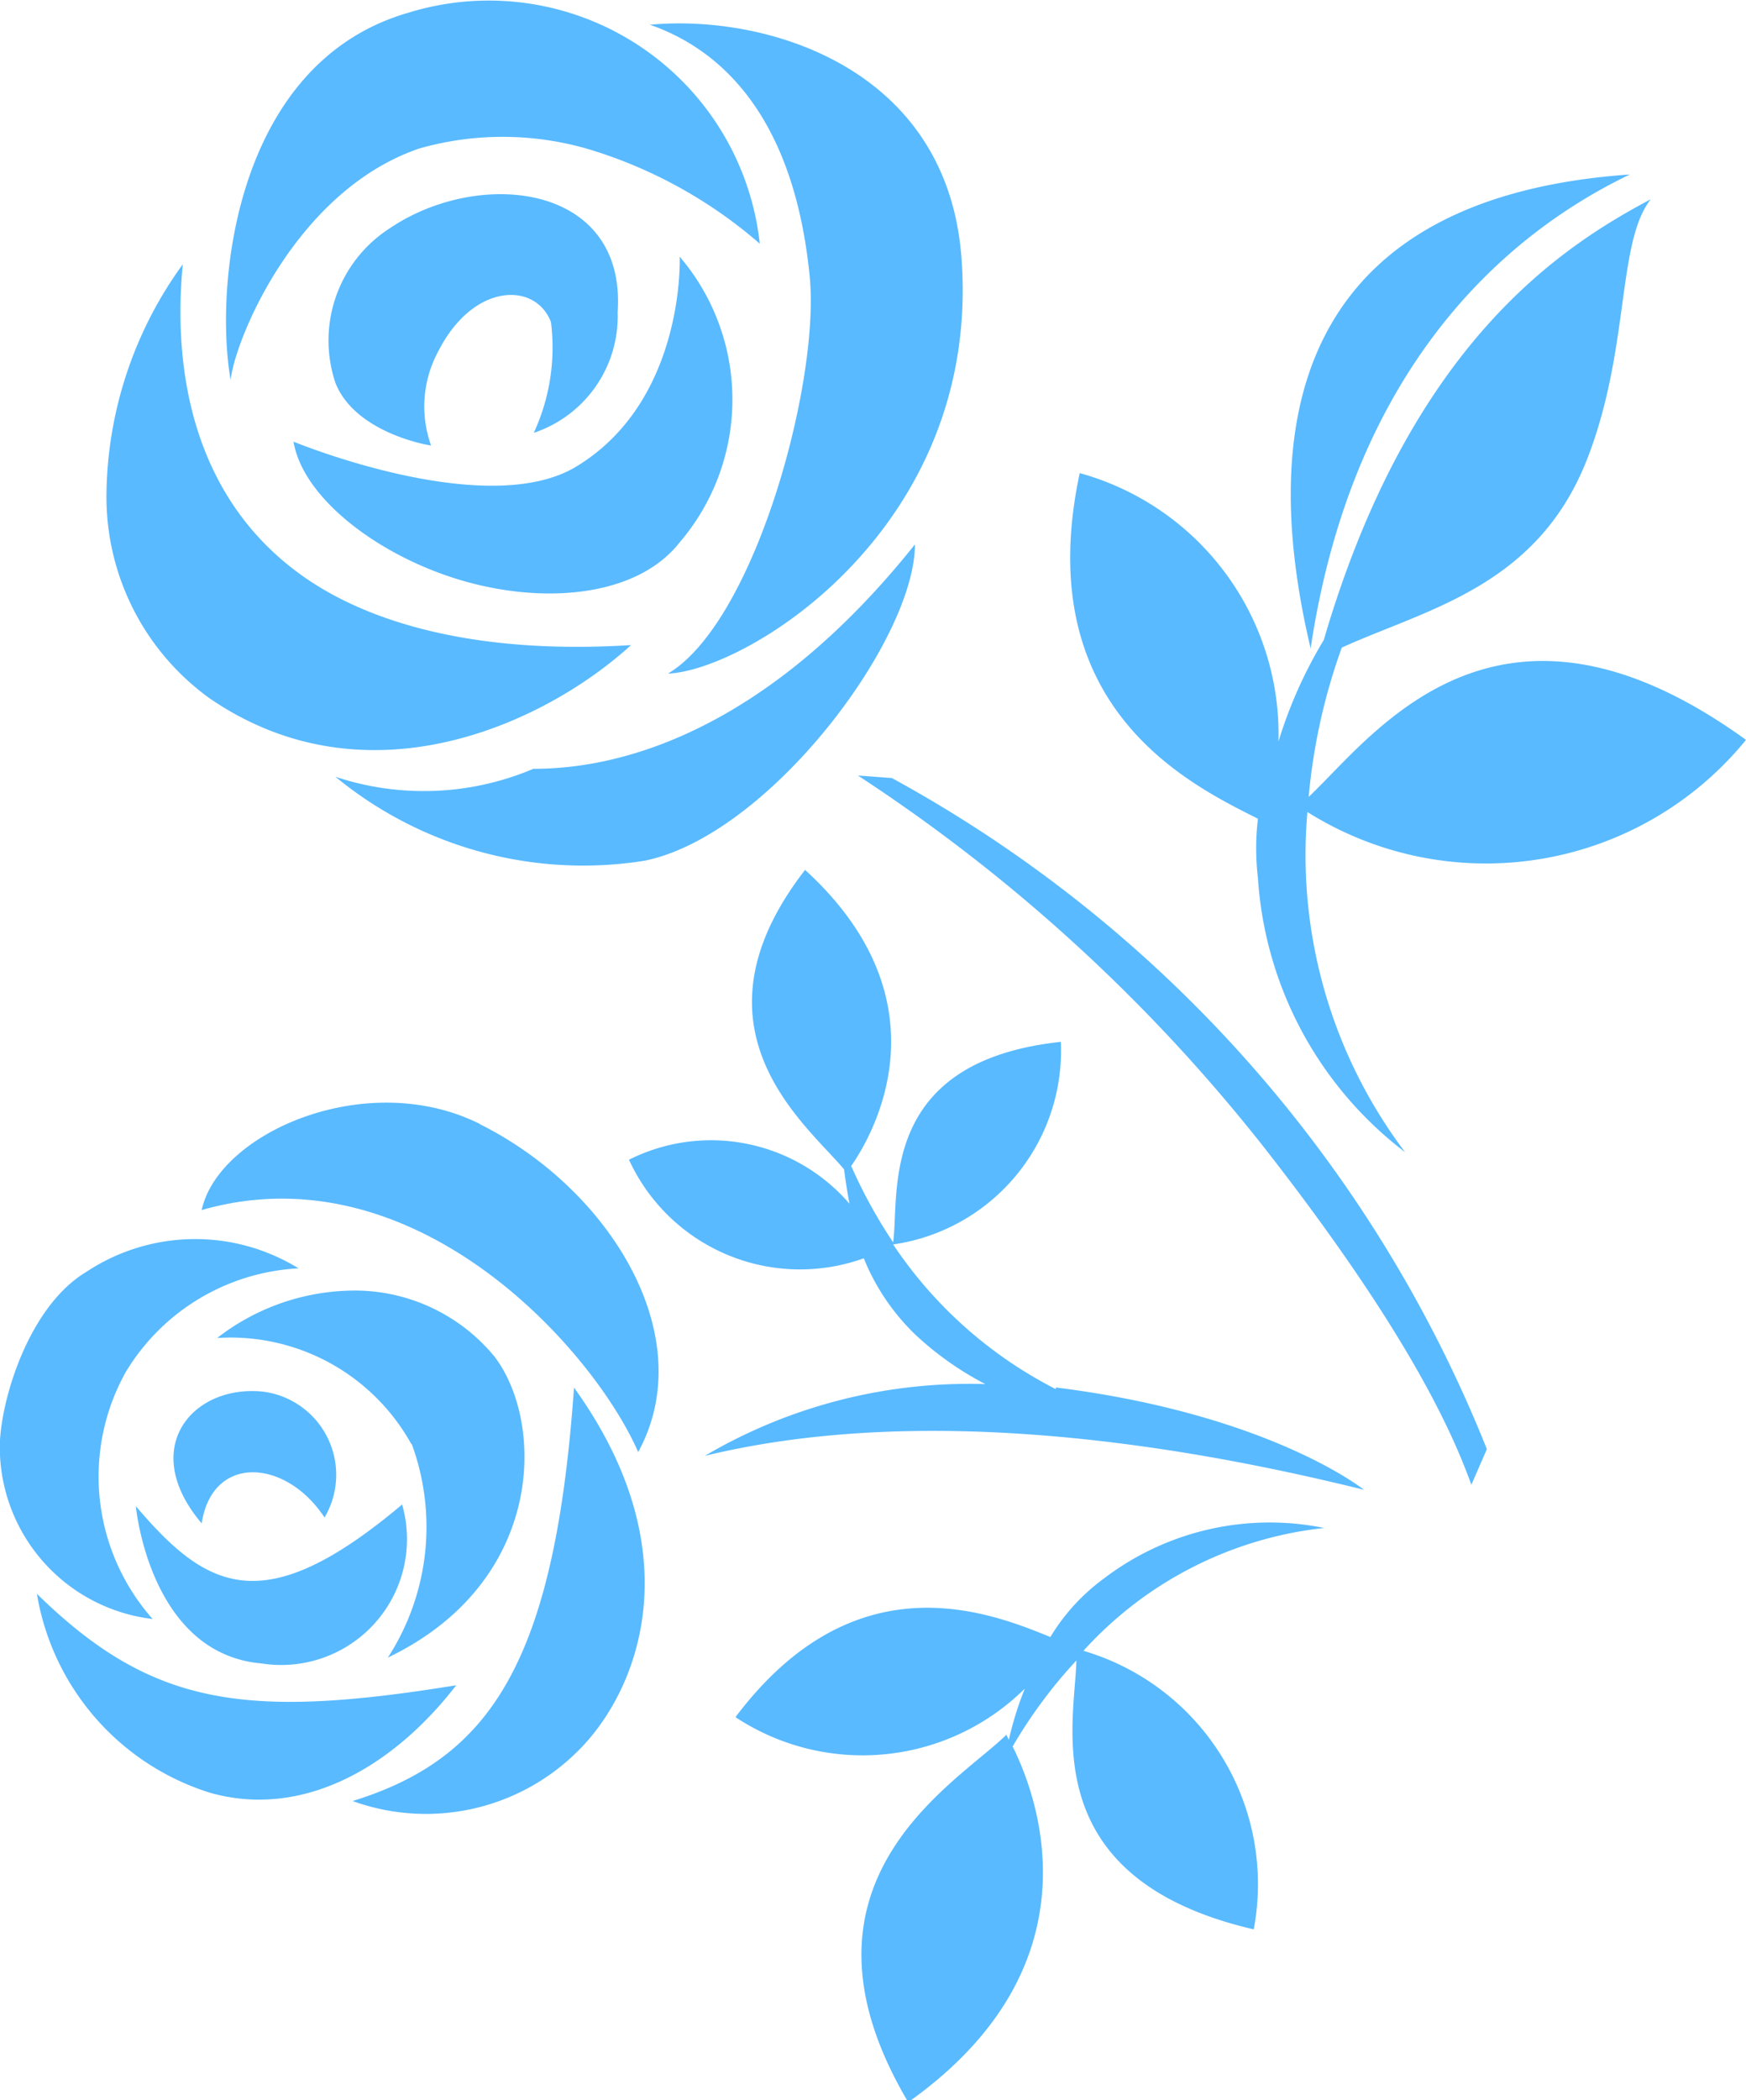 <svg xmlns="http://www.w3.org/2000/svg" width="41.64" height="50.07" viewBox="0 0 41.64 50.07"><defs><style>.cls-1{fill:#59baff;}</style></defs><g id="レイヤー_2" data-name="レイヤー 2"><g id="レイヤー_1-2" data-name="レイヤー 1"><path class="cls-1" d="M9.75.3a6.5,6.5,0,0,1,8.37,5.51,11.11,11.11,0,0,0-3.88-2.19A7.27,7.27,0,0,0,10,3.54c-2.93,1-4.39,4.53-4.5,5.52C5.11,6.82,5.59,1.49,9.75.3Zm4,10.82c2.6-1.58,2.46-5,2.46-5a5.24,5.24,0,0,1,0,6.81c-1,1.28-3.18,1.49-5.16.92S7.23,11.9,7,10.53C7,10.53,11.6,12.43,13.75,11.12Zm-3.3-2.74a2.76,2.76,0,0,0-.17,2.24c-.06,0-1.81-.3-2.28-1.49A3.18,3.18,0,0,1,9.3,5.44c2.13-1.44,5.64-1.07,5.43,2a2.93,2.93,0,0,1-2,2.88,4.85,4.85,0,0,0,.41-2.64C12.77,6.71,11.28,6.74,10.45,8.38Zm8.86-1.79c-.37-3.77-2.08-5.4-3.81-6,2.75-.26,7.09,1,7.43,5.56.48,6.41-5.09,9.83-7,9.91C18,14.83,19.56,9.11,19.31,6.59ZM5,16.65a5.92,5.92,0,0,1-2.46-4.94A9.49,9.49,0,0,1,4.36,6.3c-.23,2.35.16,5.4,2.69,7.31,1.66,1.26,4.35,2,8,1.77C13,17.25,8.76,19.23,5,16.65Zm3,1.87a6.69,6.69,0,0,0,4.72-.19c1.38,0,5.11-.35,9.1-5.35,0,2.28-3.48,6.93-6.44,7.54A9.3,9.3,0,0,1,8,18.52Zm3.44,8.28c3.11,1.55,5.28,5.07,3.78,7.82-1.07-2.45-5.32-7.23-10.41-5.77C5.21,27,8.76,25.45,11.45,26.8ZM9.59,35.87a3,3,0,0,1-3.35,3.79c-2.68-.23-3-3.75-3-3.75C4.94,37.91,6.29,38.65,9.59,35.87Zm-4.78.45C3.29,34.53,4.59,33,6.28,33.18a2,2,0,0,1,1.46,3C6.81,34.77,5.06,34.67,4.81,36.32Zm5-1.89A4.93,4.93,0,0,0,5.18,31.9a5.36,5.36,0,0,1,3.38-1.13,4.32,4.32,0,0,1,3.23,1.57C13,33.92,13,37.72,9.25,39.52A5.73,5.73,0,0,0,9.82,34.43Zm3.87-1.36c2.89,4,1.51,7.31.08,8.7a5.13,5.13,0,0,1-5.35,1.17C11.67,41.93,13.23,39.67,13.69,33.07ZM2.05,30.33a4.7,4.7,0,0,1,5.07-.09A5.12,5.12,0,0,0,3,32.71a5.12,5.12,0,0,0,.64,5.89A4.13,4.13,0,0,1,0,34.7C-.08,33.68.6,31.2,2.05,30.33ZM.88,38c2.73,2.67,4.94,3,10,2.18C9.36,42.15,7.2,43.37,5,42.74A6,6,0,0,1,.88,38Zm24.93,1.35A5.8,5.8,0,0,1,29.9,46c-5.25-1.22-4.26-4.92-4.23-6.41a11.5,11.5,0,0,0-1.52,2.05c.54,1.08,2.18,5.17-2.49,8.48-3.12-5.26,1.17-7.6,2.34-8.76l.06.12a8,8,0,0,1,.38-1.22,5.5,5.5,0,0,1-6.9.68c2.83-3.76,6-2.53,7.51-1.91a4.78,4.78,0,0,1,1.27-1.39,6.52,6.52,0,0,1,5.26-1.21A9.06,9.06,0,0,0,25.81,39.39Zm-.63-6.27h0c5.11.64,7.35,2.44,7.35,2.44-5.48-1.36-11.1-1.93-15.72-.81A12.42,12.42,0,0,1,23.5,33a7.5,7.5,0,0,1-1.66-1.17A5.26,5.26,0,0,1,20.6,30,4.49,4.49,0,0,1,15,27.65a4.36,4.36,0,0,1,5.26,1.05c-.06-.31-.1-.59-.13-.82-.89-1.07-3.87-3.35-.93-7.14,3.47,3.17,1.6,6.34,1.1,7.06a12,12,0,0,0,1,1.82c.16-1.12-.4-4.31,4-4.78a4.67,4.67,0,0,1-4,4.83A10.29,10.29,0,0,0,25.18,33.12Zm9.91,2.32c-.45-1.25-1.49-3.58-4.73-7.77a40.55,40.55,0,0,0-9.9-9.14l.81.06a31.57,31.57,0,0,1,14.19,16ZM37.83,11C36.63,14,34,14.53,32,15.44A14.23,14.23,0,0,0,31.21,19c1.53-1.44,4.48-5.66,10.43-1.36a8,8,0,0,1-10.46,1.72,11.76,11.76,0,0,0,2.33,8.11A8.94,8.94,0,0,1,30,20.93a6,6,0,0,1,0-1.41c-1.65-.83-5.44-2.66-4.25-8.24a6.46,6.46,0,0,1,4.74,6.4,10.73,10.73,0,0,1,1.08-2.42c2.07-7.07,5.67-9.38,7.8-10.51C38.55,5.78,38.88,8.36,37.83,11Zm-6.57,4.47c-1.39-5.83,0-10.78,7.61-11.31C35.6,5.73,32.22,9.06,31.26,15.44Z"/></g></g></svg>